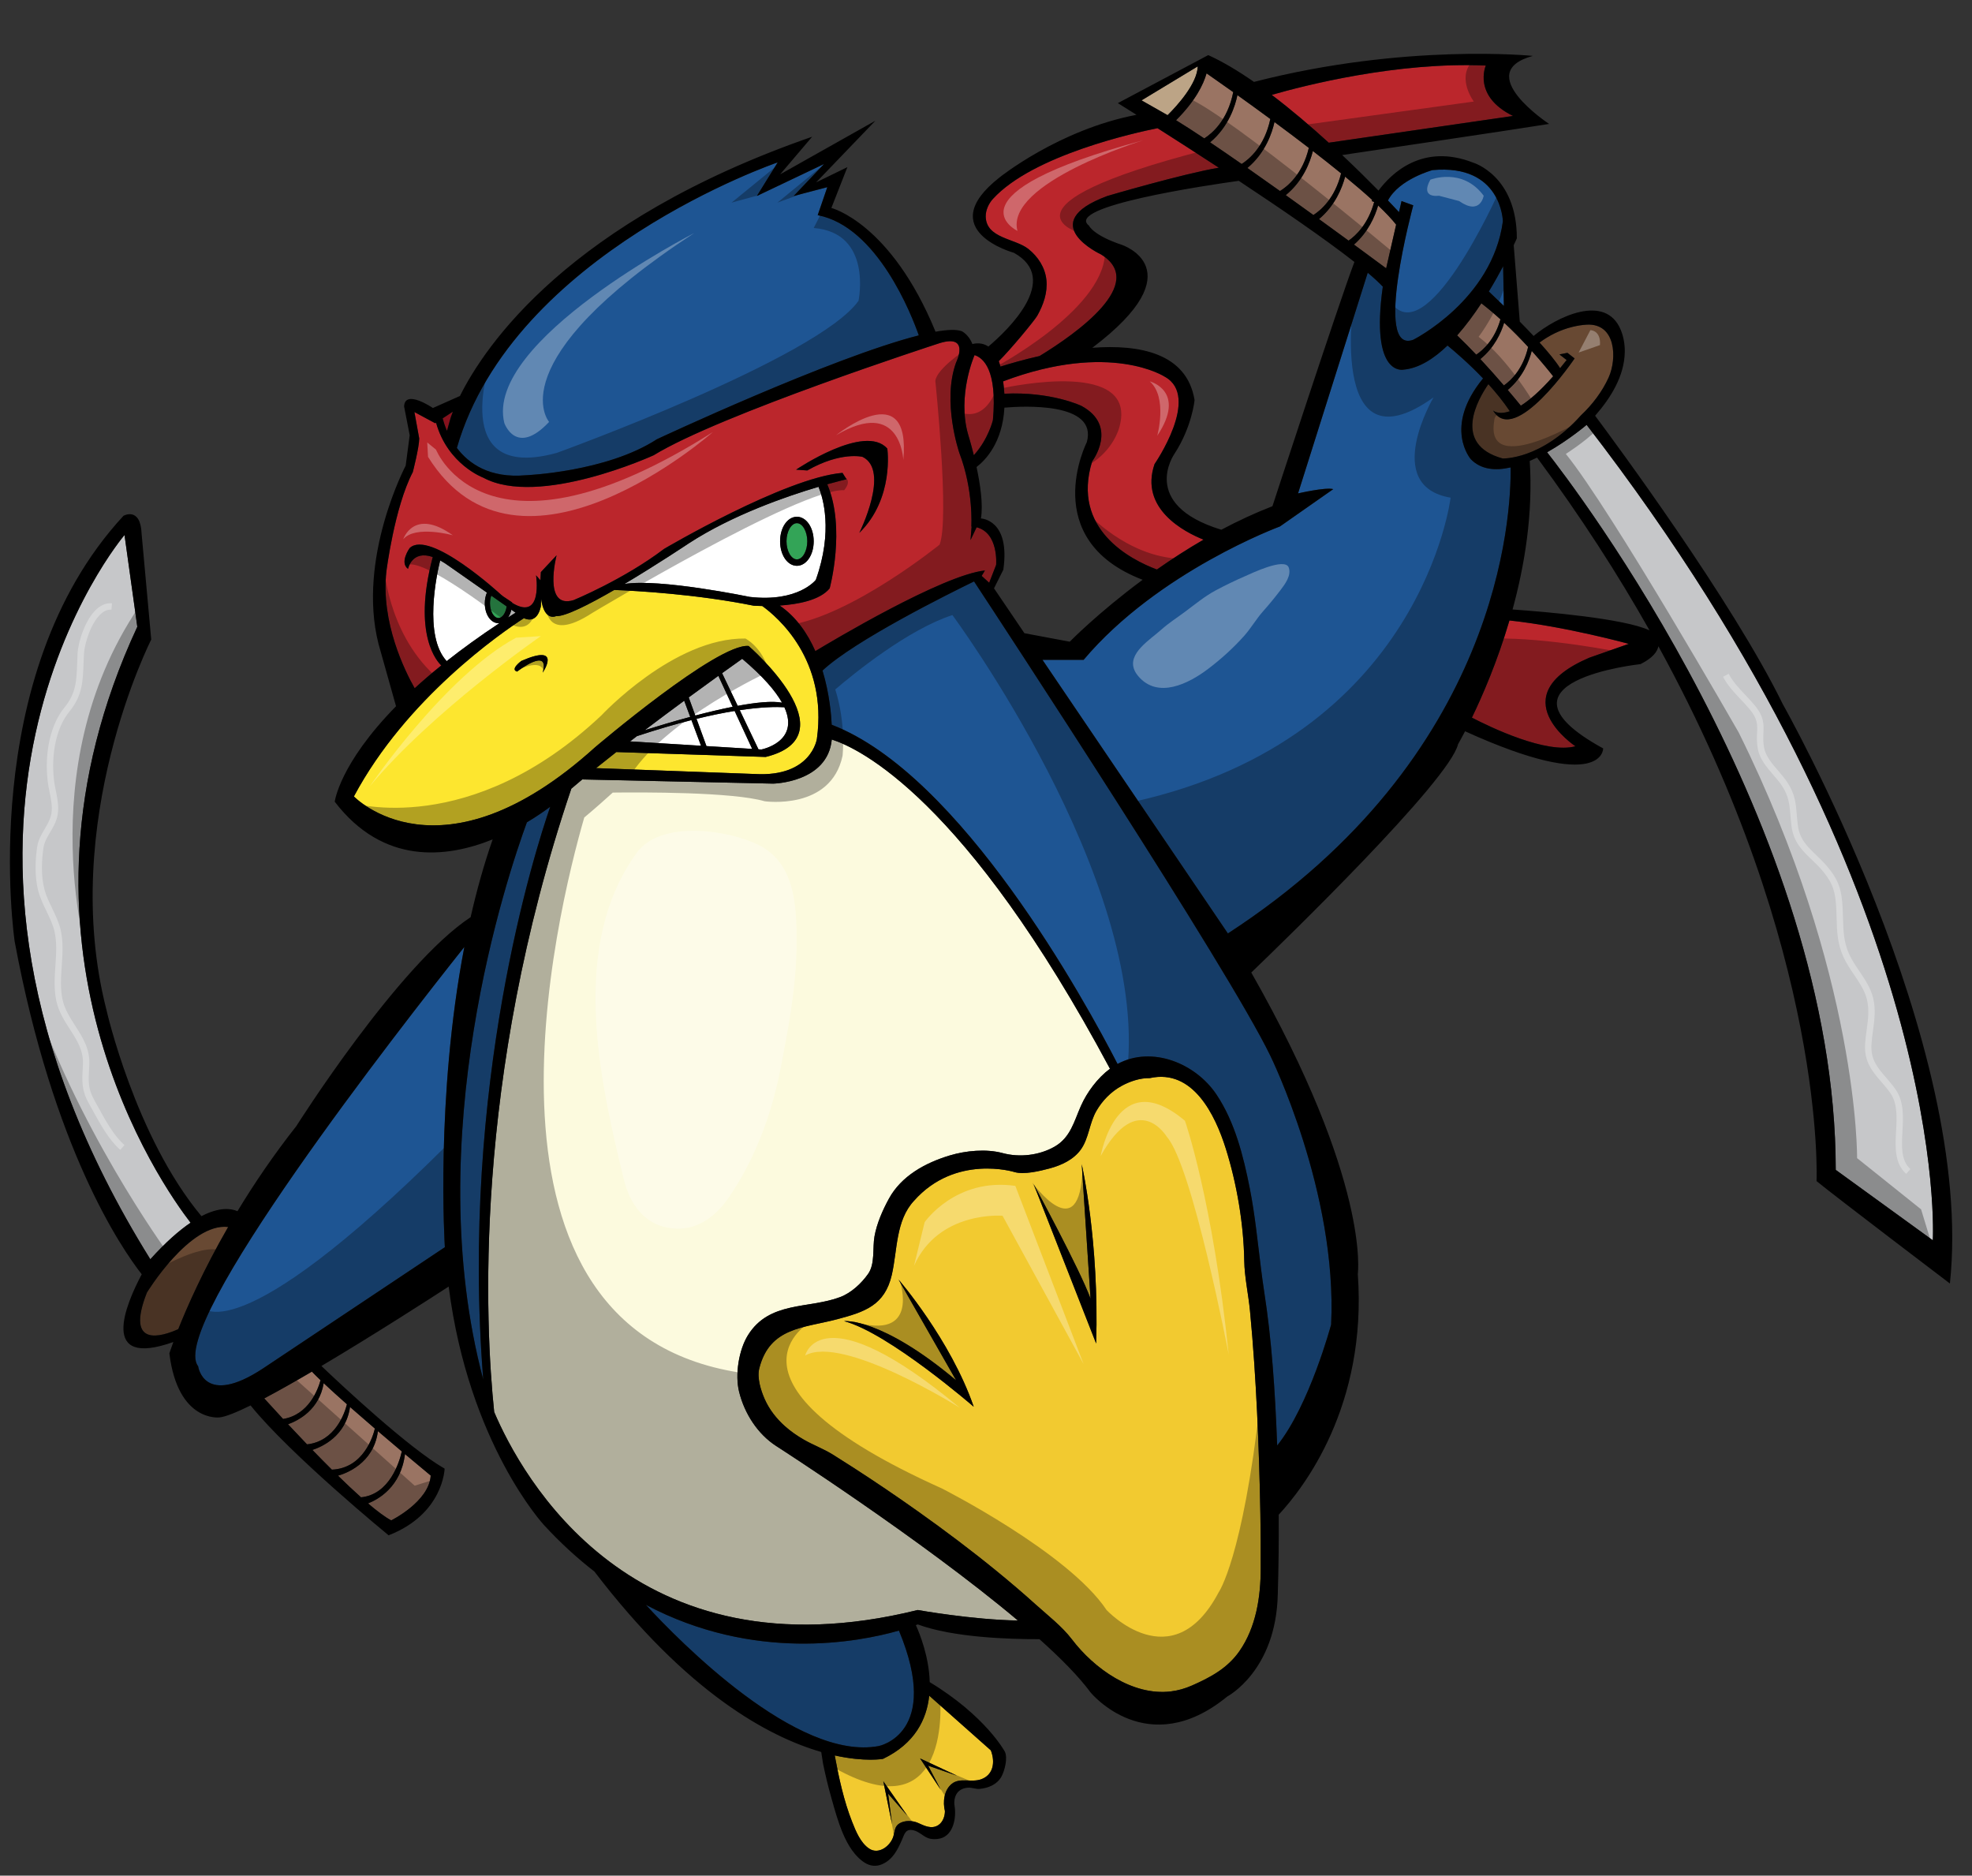 <?xml version="1.0" encoding="utf-8"?>
<!-- Generator: Adobe Illustrator 17.0.0, SVG Export Plug-In . SVG Version: 6.00 Build 0)  -->
<!DOCTYPE svg PUBLIC "-//W3C//DTD SVG 1.1//EN" "http://www.w3.org/Graphics/SVG/1.1/DTD/svg11.dtd">
<svg version="1.1" id="Layer_2" xmlns="http://www.w3.org/2000/svg" xmlns:xlink="http://www.w3.org/1999/xlink" x="0px" y="0px"
	 width="200px" height="190.205px" viewBox="0 0 200 190.205" style="enable-background:new 0 0 200 190.205;" xml:space="preserve"
	>
<rect x="0" y="0" width="200" height="190.205" fill="#333333" stroke="none"/>
<path id="color13" style="fill:#FDE62F;" d="M82.85,74.921c1.111-8.056-4.034-12.384-5.542-13.466
	c-0.532-0.008-0.868-0.032-0.868-0.032c-5.843-1.182-12.003-1.514-14.143-1.597c-2.56,1.48-4.999,2.719-5.901,2.652
	c0,0-1.193,0.596-1.517-1.751l-0.025,0.777c-0.368,1.593-1.29,1.382-1.72,1.183c-2.297,1.486-11.931,8.118-17.242,18.077
	c0,0,8.764,9.197,24.453-4.977c0,0,12.443-10.604,15.581-10.279c0,0,10.495,9.089,1.731,11.253L62.51,76.262
	c-0.703,0.55-1.392,1.096-2.056,1.632l16.12,0.597C82.309,78.816,82.85,74.921,82.85,74.921z M55.042,68.212
	c0.757-2.705-2.597-0.108-2.597-0.108c-0.757-0.216,0.433-1.082,0.433-1.082C57.098,65.182,55.042,68.212,55.042,68.212z"/>
<path id="color12" style="fill:#FCFADE;" d="M112.574,108.38c-1.264,0.936-2.333,2.384-2.944,3.761
	c-0.694,1.562-1.053,3.212-2.678,4.139c-1.569,0.895-3.563,1.111-5.275,0.649c-1.65-0.445-3.727-0.247-5.356,0.243
	c-2.49,0.75-4.91,2.08-6.167,4.382c-0.64,1.17-1.228,2.515-1.461,3.814c-0.215,1.201,0.074,2.792-0.649,3.814
	c-0.691,0.976-1.715,1.929-2.84,2.353c-3.192,1.204-7.193,0.383-9.353,3.875c-0.918,1.485-1.321,3.979-0.893,5.718
	c0.551,2.239,1.899,4.3,3.754,5.501c0,0,14.662,9.403,24.528,17.703c-4.662-0.078-10.164-1.067-10.164-1.067
	c-28.952,7.169-40.218-13.648-42.955-20.079c-0.912-8.742-2.195-33.594,7.823-63.209c0.355-0.305,0.726-0.619,1.111-0.938
	l19.359,0.425c0,0,5.53-0.096,5.945-4.474C87.125,75.874,97.9,80.934,112.574,108.38z"/>
<path id="color11" style="fill:#33A457;" d="M49.695,61.179c0,0.809,0.392,1.492,0.857,1.492c0.397,0,0.744-0.517,0.831-1.178
	l-1.555-1.089C49.742,60.636,49.695,60.901,49.695,61.179z"/>
<path id="color10" style="fill:#86111D;" d="M45.683,42.433c0,0,0.071-0.243,0.245-0.686l-1.032,0.677
	c0.081,0.313,0.219,0.757,0.436,1.263L45.683,42.433z"/>
<path id="color9" style="fill:#684933;" d="M14.9,131.076c-2.233,5.667,1.529,4.452,3.178,3.709c0.911-2.289,2.548-6,5.06-10.362
	C19.236,123.979,14.9,131.076,14.9,131.076z"/>
<path id="color8" style="fill:#33A457;" d="M80.821,56.727c0.572,0,1.055-0.841,1.055-1.837s-0.483-1.837-1.055-1.837
	c-0.572,0-1.055,0.841-1.055,1.837S80.249,56.727,80.821,56.727z"/>
<path id="color7" style="fill:#684933;" d="M158.887,36.509l-0.73-0.568l0.812-0.162l0.73,0.568c0,0-6.086,9.008-8.277,5.275
	c0,0,0.498,0.496,1.702,0.077c-0.645-0.963-1.402-1.892-2.173-2.742c-0.994,1.428-3.757,6.097,1.444,7.534
	c0,0,3.895,0.162,7.953-4.382c1.141-1.067,2.157-2.408,2.799-3.831c0.876-1.94,0.737-5.515-2.218-5.357
	c-0.493,0.026-0.987,0.112-1.465,0.229c-1.203,0.296-2.33,0.848-3.323,1.585c0.874,0.965,1.633,1.884,2.083,2.597
	C158.44,37.071,158.66,36.801,158.887,36.509z"/>
<path id="color6" style="fill:#BCA486;" d="M115.773,10.178l2.645,1.503c1.018-1.015,2.999-3.207,3.059-4.953L115.773,10.178z"/>
<path id="color5" style="fill:#1E5593;" d="M49.009,139.892c-6.514-24.52,2.482-51.204,4.429-56.503
	c1.03-0.614,1.844-1.188,2.365-1.578C54.263,86.262,46.651,110.098,49.009,139.892z M149.176,46.572c0,0-2.85-3.223,1.234-8.197
	c-1.459-1.533-2.881-2.746-3.605-3.337c-1.394,1.345-2.905,2.305-4.445,2.445c0,0-3.408,0.798-2.116-8.415
	c-0.38-0.404-0.898-0.88-1.529-1.412l-7.067,22.378c0,0,2.813-0.649,3.571-0.433l-5.41,3.787c0,0-12.335,4.544-19.909,13.525h-4.172
	l18.804,27.746c27.651-17.962,28.74-42.489,28.677-47.261C151.672,47.752,150.213,47.633,149.176,46.572z M53.311,48.195
	c0,0,8.196-0.325,13.309-3.652c0,0,17.716-8.292,26.566-10.534c-0.697-1.984-4.19-11.033-10.255-12.188l0.974-2.84l-3.408,0.893
	l3.084-3.246l-6.817,3.246l2.11-3.408c0,0-26.818,9.155-32.538,28.958C47.546,47.026,49.661,48.512,53.311,48.195z M20.094,138.542
	c0,0,0.541,4.22,6.6,0.216l18.425-12.283c-0.001-0.017-0.003-0.034-0.004-0.052c0,0-0.969-15.047,1.978-30.396
	C40.687,104.08,16.906,134.511,20.094,138.542z M152.449,26.999c-0.409,0.773-0.898,1.651-1.453,2.562
	c0.358,0.337,0.896,0.848,1.527,1.461L152.449,26.999z M84.351,73.493c13.118,5.035,25.699,28.009,28.99,34.397
	c3.5-1.876,7.918-0.059,10.034,3.104c1.863,2.785,2.729,6.238,3.372,9.484c0.533,2.691,0.802,5.467,1.148,8.206
	c0.096,0.761,0.198,1.518,0.314,2.271c0.189,1.233,0.358,2.468,0.498,3.708c0.292,2.578,0.488,5.167,0.632,7.757
	c0.077,1.387,0.139,2.776,0.192,4.166c3.274-4.072,5.471-12.264,5.471-12.264c0.649-13.417-6.167-27.266-6.167-27.266
	c-4.284-8.873-27.408-44.084-30.047-48.095c-2.524,1.226-12.106,5.981-15.368,9.038C84.137,70.372,84.31,72.575,84.351,73.493z
	 M142.143,20.388l1.19,0.433c0,0-4.112,15.148,0,13.633c0,0,8.007-4.003,9.089-12.01c0,0-0.108-5.843-7.141-5.194
	c0,0-3.378,0.914-4.514,3.077c0.49,0.509,0.866,0.909,1.12,1.182L142.143,20.388z M89.125,177.061c0,0,6.402-1.246,2.045-11.707
	c-4.187,1.194-14.703,3.183-25.666-2.611C68.911,166.444,80.852,178.624,89.125,177.061z"/>
<path id="color4" style="fill:#C6C7C9;" d="M19.329,123.992c-1.149,0.78-2.502,1.956-4.083,3.707
	c-27.561-44.237-2.618-73.445-2.618-73.445l1.298,9.305C-1.017,95.638,16.464,120.286,19.329,123.992z M186.181,118.633l9.846,7.141
	c0,0,2.056-34.57-35.111-82.692c0,0-1.767,1.51-4.01,2.781C159.533,49.201,186.181,83.916,186.181,118.633z"/>
<path id="fill" style="fill:#FFFFFF;" d="M51.862,61.828l0.431,0.301c-0.26,0.164-0.516,0.328-0.768,0.49
	C51.676,62.402,51.793,62.132,51.862,61.828z M49.168,61.179c0-0.39,0.076-0.765,0.215-1.086l-3.781-2.646
	c-0.348-0.255-0.668-0.459-0.962-0.62c-0.337,1.374-1.71,7.651,0.664,10.215c1.559-1.231,3.331-2.518,5.346-3.85
	c-0.032,0.003-0.065,0.007-0.098,0.007C49.776,63.198,49.168,62.311,49.168,61.179z M63.321,59.224
	c3.33-1.981,6.545-4.131,6.545-4.131c4.404-2.865,9.883-4.759,13.149-5.727c0.441,1.068,1.499,4.469-0.273,9.433
	c0,0-1.758,2.299-6.708,1.731C76.033,60.53,66.862,58.626,63.321,59.224z M79.117,54.89c0,1.394,0.749,2.486,1.704,2.486
	c0.956,0,1.704-1.092,1.704-2.486s-0.748-2.486-1.704-2.486C79.865,52.404,79.117,53.496,79.117,54.89z M70.125,73.022l0.973,2.603
	l-7.196-0.443c0.231-0.178,0.463-0.356,0.695-0.533C66.669,73.964,68.506,73.432,70.125,73.022z M74.309,71.674l-1.453-3.14
	c-0.849,0.611-1.876,1.357-3.008,2.187l0.67,1.839C71.77,72.232,73.073,71.92,74.309,71.674z M70.641,72.894l1.008,2.765
	l4.636,0.285l-1.78-3.848C73.398,72.277,72.114,72.534,70.641,72.894z M75.027,72.016l1.896,3.968l0.3,0.018
	c0,0,3.934-0.764,2.328-4.282C78.747,71.672,77.287,71.679,75.027,72.016z M79.314,71.256c-0.66-1.182-1.907-2.644-4.039-4.45
	c0,0-0.781,0.55-2.041,1.457l1.583,3.314C76.658,71.234,78.301,71.065,79.314,71.256z M69.391,71.058
	c-1.255,0.924-2.62,1.94-4.004,2.99c1.108-0.349,2.779-0.857,4.616-1.35L69.391,71.058z"/>
<path id="color3" style="fill:#BB262C;" d="M153.45,11.759l-18.689,2.713c-1.797-1.637-3.779-3.333-5.782-4.851
	c3.243-0.933,12.69-3.37,21.712-2.975C150.691,6.646,149.312,9.73,153.45,11.759z M109.683,41.162
	c3.787,2.056,1.082,5.626,1.082,5.626c-2.123,6.878,3.884,9.957,6.568,10.964c1.448-1.017,3.033-2.047,4.726-3.028
	c-1.916-0.767-6.52-3.128-4.964-7.666c0,0,4.707-6.817,1.055-8.845c0,0-5.524-3.649-16.412,0.458
	c0.061,0.437,0.101,0.854,0.124,1.253C106.639,39.691,109.683,41.162,109.683,41.162z M111.658,25.798c0,0-6.817-3.165,0.649-5.924
	c0,0,7.582-2.234,11.307-2.868c-2.31-1.51-4.476-2.899-6.218-4.006c-2.165,0.433-12.628,2.719-16.693,7.171
	c-0.424,0.464-0.74,1.143-0.731,1.776c0.031,2.237,2.976,2.222,4.33,3.302c0.976,0.779,1.687,1.868,1.824,3.127
	c0.139,1.281-0.308,2.546-0.929,3.647c-0.269,0.476-2.738,3.465-3.902,4.602c0.082,0.217,0.137,0.412,0.171,0.552
	c0.868-0.275,2.281-0.692,3.968-1.073C109.154,33.833,116.423,28.706,111.658,25.798z M101.027,57.284l-0.704,1.81l-0.762-0.693
	l0.329-0.549c-4.314,0.454-15.684,7.259-17.197,8.175c-0.781-1.771-1.928-3.462-3.612-4.618c1.818-0.123,4.077-0.531,5.066-1.745
	c0,0,1.655-6.105-0.246-10.554c1.211-0.34,1.951-0.509,1.951-0.509l-0.406-0.649c-5.843,0.487-18.096,7.709-18.096,7.709
	c-4.058,3.084-9.17,5.194-9.17,5.194c-3.165,0.974-1.731-4.544-1.731-4.544l-1.596,1.704c-0.022,0.296-0.036,0.57-0.045,0.83
	l-0.442-0.505c0,0,0.729,4.71-2.431,2.792l0.001-0.049l-0.912-0.608c-0.076-0.062-0.15-0.12-0.229-0.187
	c0,0-7.222-6.654-9.251-4.707c0,0-1.055,1.461-0.162,2.11c0,0,0.38-1.947,2.507-1.203c-2.117,7.965,0.531,10.687,0.866,10.992
	c-0.987,0.797-1.884,1.569-2.7,2.314c-0.976-1.72-3.455-6.683-2.865-11.86c0,0,0.812-6.492,2.678-10.063
	c0,0,0.649-2.516,0.649-3.408l-0.487-2.678l2.11,1.136l0.084-0.055c1.189,4.249,4.785,5.573,4.785,5.573
	c5.653,3.057,17.285-2.272,17.285-2.272c6.735-4.139,28.727-11.28,28.727-11.28c3.489-1.217,1.948,1.866,1.948,1.866
	c-1.461,3.976,0.325,9.17,0.325,9.17c1.461,3.814,1.217,7.466,1.217,7.466c0.01,0.001,0.019,0.002,0.029,0.003l-0.11,1.377
	l0.618-1.298C101.308,54.044,101.027,57.284,101.027,57.284z M89.991,45.49c-2.272-2.597-9.251,2.137-9.251,2.137l1.136,0.081
	c3.408-1.948,5.599-1.38,5.599-1.38c2.84,1.38-0.325,7.709-0.325,7.709C90.721,50.548,89.991,45.49,89.991,45.49z M98.835,36.009
	c0,0.005,0.001,0.009,0.001,0.013c0,0-1.785,4.058-0.649,8.034c0,0,0.274,0.874,0.578,2.106c1.482-1.628,1.937-3.566,1.937-3.566
	C101.16,37.504,99.723,36.286,98.835,36.009z M159.78,75.678c0,0-7.682-5.085,1.407-8.981l4.003-1.407c0,0-6.423-1.768-12.102-2.37
	c-1.227,4.165-2.731,7.629-3.808,9.853C151.181,73.758,156.838,76.48,159.78,75.678z"/>
<path id="color2" style="fill:#F2CA30;" d="M88.163,187.471c0.981,0.64,2.159-0.301,2.445-1.261
	c0.151-0.505,0.106-0.996,0.622-1.308c0.532-0.321,1.317-0.293,1.858-0.052c0.661,0.295,1.377,0.676,2.071,0.233
	c0.455-0.29,0.675-0.897,0.675-1.421c-0.232-0.929-0.093-2.143,0.704-2.775c0.82-0.652,1.984-0.107,2.955-0.45
	c1.165-0.411,1.415-1.554,1.096-2.642c-0.03-0.101-0.061-0.203-0.103-0.3c0,0-5.448-4.833-6.247-5.542
	c-0.256,2.412-1.453,4.857-4.681,6.408c0,0-1.798,0.34-4.9-0.346c0.423,2.275,0.915,4.577,1.765,6.732
	C86.792,185.685,87.275,186.891,88.163,187.471z M97.051,180.064l-2.921-1.014l1.298,2.475l-2.11-3.205L97.051,180.064z
	 M92.02,184.121l-1.948-2.232l0.406,3.124l-0.893-4.382L92.02,184.121z M127.692,148.206c-0.107-3.342-0.263-6.682-0.49-10.018
	c-0.12-1.756-0.26-3.51-0.428-5.262c-0.16-1.669-0.555-3.407-0.582-5.079c-0.061-3.737-0.748-7.792-1.873-11.374
	c-1.072-3.414-3.334-8.114-7.7-7.147c-0.003,0.001-0.007,0.002-0.01,0.002c-0.98-0.021-2.022,0.331-2.867,0.796
	c-1.068,0.587-1.933,1.475-2.544,2.526c-0.714,1.23-0.761,2.781-1.578,3.919c-0.74,1.031-1.968,1.597-3.161,1.917
	c-0.967,0.259-2.617,0.664-3.591,0.363c-0.01-0.003-5.954-1.836-10.171,2.921c-1.864,2.007-1.673,4.998-2.249,7.506
	c-0.714,3.105-2.752,3.764-5.541,4.504c-3.405,0.903-6.834,0.801-7.899,4.977c-0.246,0.966,0.164,2.258,0.546,3.12
	c0.469,1.059,1.195,1.985,2.056,2.752c0.588,0.524,1.238,0.974,1.92,1.366c0.962,0.552,1.992,0.925,2.942,1.516
	c0.679,0.422,1.353,0.851,2.025,1.285c2.22,1.432,4.408,2.914,6.563,4.443c2.725,1.933,5.399,3.942,7.988,6.054
	c1.351,1.102,2.678,2.232,3.973,3.4c1.22,1.101,2.692,2.234,3.689,3.546c2.259,2.974,6.147,5.753,10.037,5.283
	c0.732-0.088,1.445-0.293,2.12-0.589c1.899-0.835,3.624-1.758,4.835-3.494c1.692-2.427,2.164-5.523,2.161-8.419
	c0-0.082-0.002-0.164-0.001-0.246C127.882,155.253,127.805,151.727,127.692,148.206z M85.609,133.971c0,0,3.733-0.406,11.361,6.005
	l-5.843-10.225c0,0,5.275,6.086,7.628,12.903C98.755,142.654,90.153,135.188,85.609,133.971z M111.171,136.243l-6.33-16.149
	c0,0,4.707,8.683,5.762,11.604l-0.893-13.633C109.71,118.065,111.496,125.856,111.171,136.243z"/>
<path id="color1" style="fill:#9A7463;" d="M41.073,147.456c1.529,1.285,2.608,2.176,2.608,2.176
	c-0.162,2.651-4.003,4.544-4.003,4.544c-0.613-0.321-1.429-0.934-2.352-1.721C38.331,152.064,40.663,150.803,41.073,147.456z
	 M132.741,14.997c-1.172-0.901-2.354-1.787-3.483-2.621c-0.234,1.064-0.907,3.129-2.747,4.659c1.089,0.762,2.203,1.55,3.305,2.336
	C130.541,18.932,132.099,17.705,132.741,14.997z M136.014,17.581c-0.917-0.747-1.883-1.51-2.862-2.267
	c-0.281,1.125-0.995,3.045-2.751,4.475c0.955,0.683,1.897,1.361,2.803,2.016C133.952,21.328,135.385,20.113,136.014,17.581z
	 M128.837,12.066c-1.211-0.891-2.351-1.714-3.338-2.42c-0.206,1.015-0.854,3.191-2.77,4.788c1.009,0.679,2.088,1.421,3.2,2.195
	C126.7,16.143,128.247,14.845,128.837,12.066z M139.771,20.839c-0.317,1.093-1.001,2.693-2.45,3.965
	c1.455,1.067,2.605,1.917,3.263,2.405l1.012-4.429C141.157,22.219,140.531,21.561,139.771,20.839z M125.074,9.343
	c-1.264-0.9-2.23-1.575-2.704-1.904c-0.326,1.158-1.143,2.801-3.093,4.753c0.83,0.509,1.798,1.136,2.859,1.843
	C122.915,13.547,124.503,12.218,125.074,9.343z M139.368,20.485l-0.254-0.098c0,0,0.021-0.04,0.058-0.106
	c-0.815-0.744-1.748-1.543-2.749-2.366c-0.295,1.121-1.002,2.926-2.65,4.302c1.073,0.778,2.087,1.517,3,2.185
	C137.529,23.879,138.759,22.714,139.368,20.485z M150.137,36.412c0.872,0.938,1.695,1.871,2.387,2.675
	c0.768-0.54,1.956-1.701,2.459-3.904c-0.715-0.777-1.538-1.622-2.433-2.456C152.244,33.746,151.571,35.244,150.137,36.412z
	 M149.718,35.966c0.715-0.477,1.884-1.541,2.458-3.582c-0.619-0.562-1.269-1.112-1.937-1.627c-0.74,1.126-1.568,2.254-2.457,3.258
	C148.426,34.626,149.081,35.292,149.718,35.966z M157.522,38.159c-0.361-0.461-1.13-1.418-2.172-2.575
	c-0.251,0.985-0.885,2.664-2.434,3.96c0.595,0.699,1.06,1.264,1.329,1.594C155.105,40.594,156.186,39.675,157.522,38.159z
	 M32.509,139.963c-0.339-0.324-0.637-0.618-0.878-0.871c-1.723,1.011-3.381,1.951-4.831,2.717c0.46,0.508,1.123,1.234,1.912,2.084
	C31.315,143.475,32.253,140.897,32.509,139.963z M31.686,147.034c0.646,0.667,1.31,1.342,1.974,2
	c3.213-0.146,4.179-3.414,4.36-4.168c-0.844-0.723-1.703-1.467-2.521-2.186C35.076,145.647,32.649,146.722,31.686,147.034z
	 M29.212,144.431c0.596,0.638,1.246,1.326,1.928,2.037c2.88-0.314,3.829-3.211,4.047-4.064c-0.872-0.771-1.682-1.502-2.359-2.139
	C32.382,142.97,30.25,144.058,29.212,144.431z M34.279,149.643c0.804,0.786,1.596,1.534,2.337,2.195
	c2.917-0.295,3.899-3.612,4.136-4.653c-0.747-0.629-1.582-1.336-2.445-2.074l0.02,0.032C37.901,148.44,35.018,149.44,34.279,149.643
	z"/>
<path id="outline" d="M81.876,47.708l-1.136-0.081c0,0,6.979-4.734,9.251-2.137c0,0,0.73,5.058-2.84,8.548
	c0,0,3.165-6.33,0.325-7.709C87.475,46.329,85.284,45.761,81.876,47.708z M82.525,54.89c0,1.394-0.748,2.486-1.704,2.486
	c-0.956,0-1.704-1.092-1.704-2.486s0.749-2.486,1.704-2.486C81.777,52.404,82.525,53.496,82.525,54.89z M81.876,54.89
	c0-0.996-0.483-1.837-1.055-1.837c-0.572,0-1.055,0.841-1.055,1.837s0.483,1.837,1.055,1.837
	C81.393,56.727,81.876,55.885,81.876,54.89z M197.758,130.157c0,0-11.686-8.872-13.525-10.387c0,0,1.051-23.116-16.039-54.233
	c-0.106,0.541-0.563,1.184-1.814,1.81c0,0-16.23,1.731-3.787,8.548c0,0,0.101,4.665-14.006-1.738
	c-0.438,0.842-0.709,1.305-0.709,1.305C147,79.17,130.195,95.46,126.905,98.622c12.124,21.305,10.803,30.561,10.803,30.561
	c0.963,13.401-5.516,21.73-8.021,24.418c0.018,2.683-0.011,5.365-0.094,8.042c-0.162,7.79-5.112,10.387-5.112,10.387
	c-8.115,6.654-13.877-0.406-13.877-0.406c-1.167-1.586-2.989-3.437-5.182-5.4c-2.986,0.01-8.746-0.162-12.346-1.497
	c0,0-0.067,0.027-0.189,0.073c0.407,0.9,1.336,3.217,1.405,5.78c5.652,3.419,7.603,7.022,7.603,7.022
	c0.347,0.642-0.011,2-0.342,2.58c-0.452,0.792-1.305,1.134-2.189,1.225c-0.39,0.04-0.787-0.155-1.189-0.123
	c-0.426,0.033-0.833,0.181-1.095,0.534c-0.263,0.354-0.342,0.872-0.27,1.303c0.198,1.186-0.102,2.988-1.468,3.318
	c-0.357,0.086-0.829,0.095-1.181-0.027c-0.537-0.187-0.94-0.67-1.499-0.804c-0.836-0.2-0.926,0.38-1.199,0.997
	c-0.443,1.002-0.925,1.977-2.007,2.444c-0.59,0.255-1.198,0.191-1.74-0.147c-1.993-1.244-2.789-4.443-3.387-6.538
	c-0.335-1.173-0.619-2.361-0.864-3.556c-0.015-0.074-0.098-0.716-0.178-1.145c-5.326-1.54-13.591-5.975-23.004-18.298
	c-1.72-1.332-3.429-2.886-5.102-4.702c0,0-7.632-8.198-9.677-24.196c-1.78,1.156-7.517,4.854-12.906,8.055
	c1.973,1.88,8.857,8.335,12.494,10.406c0,0-0.108,4.599-5.681,6.763c0,0-9.97-8.167-13.999-13.17
	c-1.431,0.706-2.548,1.157-3.151,1.214c0,0-4.22,0.541-5.085-6.492c0,0,0.131-0.411,0.405-1.154
	c-7.59,2.698-4.839-3.795-3.208-6.867c-2.116-2.708-8.984-12.785-12.885-33.745c0,0-4.003-26.942,11.036-43.172
	c0,0,1.731-0.974,1.839,1.839l0.974,10.712c0,0-9.413,18.502-4.544,37.545c0,0,2.908,12.874,9.638,20.926
	c1.814-0.945,2.993-0.791,3.653-0.504c1.65-2.728,3.627-5.661,5.969-8.629c0,0,10.325-16.347,17.675-21.185
	c0.608-2.676,1.345-5.331,2.237-7.888c-4.712,1.899-11.096,2.601-16.017-3.82c0,0,0.445-3.793,6.217-9.684l-1.78-6.33
	c-2.191-8.683,2.759-18.069,2.759-18.069l0.406-3.084l-0.568-2.921c0.081-1.785,2.921,0.162,2.921,0.162l2.743-1.219
	c2.545-5.112,11.06-17.732,35.723-26.291l-3.246,3.814l9.657-5.437l-6.005,6.249l3.165-1.542l-1.623,4.139
	c0,0,6.035,1.515,10.564,12.548c1.192-0.213,2.117-0.25,2.663-0.051c0,0,0.699,0.328,1.073,1.3c0.686-0.158,1.216-0.02,1.624,0.256
	c1.923-1.628,7.423-6.838,2.578-9.509c0,0-8.277-2.272-1.461-7.628c0,0,6.009-4.853,13.903-6.362
	c-1.184-0.746-1.892-1.185-1.892-1.185l9.17-4.869c1.474,0.665,3.048,1.613,4.64,2.717c15.373-3.957,28.28-2.636,28.28-2.636
	c-6.249,1.704,1.65,6.898,1.65,6.898c-3.836,0.617-16.984,2.563-20.987,3.155c1.42,1.336,2.68,2.584,3.683,3.605
	c1.3-1.744,4.468-4.84,9.595-2.837c0,0,4.436,1.298,4.436,7.682c0,0-0.111,0.256-0.317,0.696l0.616,7.744
	c0.467,0.474,0.942,0.965,1.401,1.456c2.302-1.923,7.293-4.37,8.839-0.615c0.29,0.704,0.418,1.467,0.408,2.226
	c-0.035,2.445-1.414,4.66-3.008,6.479c1.98,2.651,13.905,18.767,19.031,29.242C180.798,71.404,200.355,105.812,197.758,130.157z
	 M156.142,34.736c0.874,0.965,1.633,1.884,2.083,2.597c0.216-0.261,0.435-0.532,0.662-0.823l-0.73-0.568l0.812-0.162l0.73,0.568
	c0,0-6.086,9.008-8.277,5.275c0,0,0.498,0.496,1.702,0.077c-0.645-0.963-1.402-1.892-2.173-2.742
	c-0.994,1.428-3.757,6.097,1.444,7.534c0,0,3.895,0.162,7.953-4.382c1.141-1.067,2.157-2.408,2.799-3.831
	c0.876-1.94,0.737-5.515-2.218-5.357c-0.493,0.026-0.987,0.112-1.465,0.229C158.261,33.446,157.134,33.999,156.142,34.736z
	 M155.349,35.585c-0.251,0.985-0.885,2.664-2.434,3.96c0.595,0.699,1.06,1.264,1.329,1.594c0.86-0.544,1.941-1.463,3.277-2.979
	C157.161,37.698,156.392,36.741,155.349,35.585z M152.551,32.727c-0.308,1.019-0.98,2.517-2.414,3.685
	c0.872,0.938,1.695,1.871,2.387,2.675c0.768-0.54,1.956-1.701,2.459-3.904C154.268,34.406,153.446,33.561,152.551,32.727z
	 M152.177,32.383c-0.619-0.562-1.269-1.112-1.937-1.627c-0.74,1.126-1.568,2.254-2.457,3.258c0.643,0.612,1.298,1.277,1.935,1.951
	C150.433,35.489,151.603,34.425,152.177,32.383z M152.449,26.999c-0.409,0.773-0.898,1.651-1.453,2.562
	c0.358,0.337,0.896,0.848,1.527,1.461L152.449,26.999z M140.767,20.327c0.49,0.509,0.866,0.909,1.12,1.182l0.256-1.121l1.19,0.433
	c0,0-4.112,15.148,0,13.633c0,0,8.007-4.003,9.089-12.01c0,0-0.108-5.843-7.141-5.194C145.281,17.25,141.904,18.164,140.767,20.327z
	 M139.771,20.839c-0.317,1.093-1.001,2.693-2.45,3.965c1.455,1.067,2.605,1.917,3.263,2.405l1.012-4.429
	C141.157,22.219,140.531,21.561,139.771,20.839z M101.758,57.771l-0.945,1.89l3.084,4.551l4.596,0.862c0,0,2.859-2.926,7.392-6.279
	c-10.685-4.103-5.661-13.954-5.661-13.954c1.141-4.089-6.49-3.665-8.357-3.502c-0.195,3.561-1.93,5.335-2.826,6.02
	c0.375,1.753,0.683,3.827,0.444,5.219C99.485,52.577,102.488,52.658,101.758,57.771z M117.333,57.753
	c1.448-1.017,3.033-2.047,4.726-3.028c-1.916-0.767-6.52-3.128-4.964-7.666c0,0,4.707-6.817,1.055-8.845
	c0,0-5.524-3.649-16.412,0.458c0.061,0.437,0.101,0.854,0.124,1.253c4.777-0.234,7.822,1.237,7.822,1.237
	c3.787,2.056,1.082,5.626,1.082,5.626C108.642,53.667,114.649,56.746,117.333,57.753z M123.866,53.72
	c1.653-0.879,3.39-1.692,5.185-2.387c0,0,6.656-20.377,8.312-24.77c-3.003-2.349-7.462-5.407-11.726-8.226
	c-3.228,0.449-17.723,2.591-15.196,4.54c0,0,0.406,0.974,3.327,1.948c0,0,7.557,2.473-2.986,10.443
	c4.778-0.359,9.589,0.531,10.371,5.3c0,0-0.243,2.678-2.029,5.437C119.124,46.004,115.464,51.146,123.866,53.72z M132.741,14.997
	c-1.172-0.901-2.354-1.787-3.483-2.621c-0.234,1.064-0.907,3.129-2.747,4.659c1.089,0.762,2.203,1.55,3.305,2.336
	C130.541,18.932,132.099,17.705,132.741,14.997z M130.401,19.789c0.955,0.683,1.897,1.361,2.803,2.016
	c0.748-0.477,2.181-1.692,2.81-4.224c-0.917-0.747-1.883-1.51-2.862-2.267C132.871,16.44,132.157,18.359,130.401,19.789z
	 M133.773,22.217c1.073,0.778,2.087,1.517,3,2.185c0.755-0.524,1.986-1.689,2.595-3.917l-0.254-0.098c0,0,0.021-0.04,0.058-0.106
	c-0.815-0.744-1.748-1.543-2.749-2.366C136.128,19.036,135.42,20.841,133.773,22.217z M128.98,9.621
	c2.003,1.518,3.984,3.214,5.782,4.851l18.689-2.713c-4.139-2.029-2.759-5.112-2.759-5.112C141.67,6.251,132.222,8.688,128.98,9.621z
	 M125.498,9.646c-0.206,1.015-0.854,3.191-2.77,4.788c1.009,0.679,2.088,1.421,3.2,2.195c0.771-0.485,2.319-1.783,2.908-4.563
	C127.625,11.175,126.486,10.351,125.498,9.646z M122.37,7.439c-0.326,1.158-1.143,2.801-3.093,4.753
	c0.83,0.509,1.798,1.136,2.859,1.843c0.78-0.489,2.368-1.818,2.939-4.693C123.81,8.443,122.844,7.768,122.37,7.439z M115.773,10.178
	l2.645,1.503c1.018-1.015,2.999-3.207,3.059-4.953L115.773,10.178z M101.295,36.624c0.082,0.217,0.137,0.412,0.171,0.552
	c0.868-0.275,2.281-0.692,3.968-1.073c3.72-2.27,10.989-7.397,6.224-10.305c0,0-6.817-3.165,0.649-5.924
	c0,0,7.582-2.234,11.307-2.868c-2.31-1.51-4.476-2.899-6.218-4.006c-2.165,0.433-12.628,2.719-16.693,7.171
	c-0.424,0.464-0.74,1.143-0.731,1.776c0.031,2.237,2.976,2.222,4.33,3.302c0.976,0.779,1.687,1.868,1.824,3.127
	c0.139,1.281-0.308,2.546-0.929,3.647C104.927,32.498,102.458,35.488,101.295,36.624z M98.187,44.056c0,0,0.274,0.874,0.578,2.106
	c1.482-1.628,1.937-3.566,1.937-3.566c0.458-5.091-0.979-6.31-1.868-6.587c0,0.005,0.001,0.009,0.001,0.013
	C98.836,36.023,97.051,40.08,98.187,44.056z M46.335,45.423c1.211,1.602,3.326,3.089,6.976,2.772c0,0,8.196-0.325,13.309-3.652
	c0,0,17.716-8.292,26.566-10.534c-0.697-1.984-4.19-11.033-10.255-12.188l0.974-2.84l-3.408,0.893l3.084-3.246l-6.817,3.246
	l2.11-3.408C78.873,16.465,52.055,25.62,46.335,45.423z M44.896,42.425c0.081,0.313,0.219,0.757,0.436,1.263l0.351-1.254
	c0,0,0.071-0.243,0.245-0.686L44.896,42.425z M42.056,69.793c0.816-0.745,1.713-1.518,2.7-2.314
	c-0.336-0.305-2.983-3.027-0.866-10.992c-2.128-0.744-2.507,1.203-2.507,1.203c-0.893-0.649,0.162-2.11,0.162-2.11
	c2.029-1.948,9.251,4.707,9.251,4.707c0.079,0.068,0.153,0.126,0.229,0.187l0.912,0.608l-0.001,0.049
	c3.16,1.918,2.431-2.792,2.431-2.792l0.442,0.505c0.009-0.259,0.023-0.533,0.045-0.83l1.596-1.704c0,0-1.434,5.518,1.731,4.544
	c0,0,5.112-2.11,9.17-5.194c0,0,12.254-7.222,18.096-7.709l0.406,0.649c0,0-0.739,0.169-1.951,0.509
	c1.902,4.45,0.246,10.554,0.246,10.554c-0.989,1.214-3.247,1.622-5.066,1.745c1.683,1.156,2.831,2.846,3.612,4.618
	c1.513-0.915,12.883-7.721,17.197-8.175l-0.329,0.549l0.762,0.693l0.704-1.81c0,0,0.281-3.24-1.979-3.813l-0.618,1.298l0.11-1.377
	c-0.01-0.001-0.019-0.002-0.029-0.003c0,0,0.243-3.652-1.217-7.466c0,0-1.785-5.194-0.325-9.17c0,0,1.542-3.084-1.948-1.866
	c0,0-21.992,7.141-28.727,11.28c0,0-11.632,5.329-17.285,2.272c0,0-3.596-1.324-4.785-5.573l-0.084,0.055l-2.11-1.136l0.487,2.678
	c0,0.893-0.649,3.408-0.649,3.408c-1.866,3.571-2.678,10.063-2.678,10.063C38.601,63.11,41.08,68.073,42.056,69.793z M82.742,58.799
	c1.773-4.964,0.714-8.364,0.273-9.433c-3.266,0.968-8.745,2.861-13.149,5.727c0,0-3.215,2.151-6.545,4.131
	c3.541-0.598,12.713,1.306,12.713,1.306C80.983,61.098,82.742,58.799,82.742,58.799z M51.862,61.828
	c-0.069,0.304-0.186,0.573-0.337,0.792c0.252-0.163,0.508-0.326,0.768-0.49L51.862,61.828z M49.168,61.179
	c0-0.39,0.076-0.765,0.215-1.086l-3.781-2.646c-0.348-0.255-0.668-0.459-0.962-0.62c-0.337,1.374-1.71,7.651,0.664,10.215
	c1.559-1.231,3.331-2.518,5.346-3.85c-0.032,0.003-0.065,0.007-0.098,0.007C49.776,63.198,49.168,62.311,49.168,61.179z
	 M51.382,61.493l-1.555-1.089c-0.085,0.232-0.132,0.497-0.132,0.775c0,0.809,0.392,1.492,0.857,1.492
	C50.949,62.671,51.296,62.153,51.382,61.493z M60.344,75.786c0,0,12.443-10.604,15.581-10.279c0,0,10.495,9.089,1.731,11.253
	L62.51,76.262c-0.703,0.55-1.392,1.096-2.056,1.632l16.12,0.597c5.735,0.325,6.276-3.571,6.276-3.571
	c1.111-8.056-4.034-12.384-5.542-13.466c-0.532-0.008-0.868-0.032-0.868-0.032c-5.843-1.182-12.003-1.514-14.143-1.597
	c-2.56,1.48-4.999,2.719-5.901,2.652c0,0-1.193,0.596-1.517-1.751l-0.025,0.777c-0.368,1.593-1.29,1.382-1.72,1.183
	c-2.297,1.486-11.931,8.118-17.242,18.077C35.891,80.763,44.655,89.96,60.344,75.786z M76.923,75.984l0.3,0.018
	c0,0,3.934-0.764,2.328-4.282c-0.804-0.049-2.264-0.042-4.524,0.295L76.923,75.984z M74.505,72.097
	c-1.107,0.18-2.391,0.437-3.864,0.797l1.008,2.765l4.636,0.285L74.505,72.097z M79.314,71.256c-0.66-1.182-1.907-2.644-4.039-4.45
	c0,0-0.781,0.55-2.041,1.457l1.583,3.314C76.658,71.234,78.301,71.065,79.314,71.256z M72.857,68.534
	c-0.849,0.611-1.876,1.357-3.008,2.187l0.67,1.839c1.25-0.328,2.554-0.641,3.79-0.887L72.857,68.534z M69.391,71.058
	c-1.255,0.924-2.62,1.94-4.004,2.99c1.108-0.349,2.779-0.857,4.616-1.35L69.391,71.058z M64.596,74.65
	c-0.232,0.177-0.464,0.355-0.695,0.533l7.196,0.443l-0.973-2.603C68.506,73.432,66.669,73.964,64.596,74.65z M15.246,127.699
	c1.581-1.751,2.934-2.928,4.083-3.707c-2.866-3.706-20.346-28.354-5.403-60.432l-1.298-9.305
	C12.628,54.254-12.315,83.462,15.246,127.699z M23.138,124.424c-3.902-0.446-8.238,6.652-8.238,6.652
	c-2.233,5.667,1.529,4.452,3.178,3.709C18.989,132.497,20.626,128.785,23.138,124.424z M32.509,139.963
	c-0.339-0.324-0.637-0.618-0.878-0.871c-1.723,1.011-3.381,1.951-4.831,2.717c0.46,0.508,1.123,1.234,1.912,2.084
	C31.315,143.475,32.253,140.897,32.509,139.963z M41.073,147.456c-0.41,3.347-2.742,4.608-3.747,5
	c0.924,0.787,1.739,1.4,2.352,1.721c0,0,3.841-1.893,4.003-4.544C43.681,149.633,42.602,148.741,41.073,147.456z M38.306,145.111
	l0.02,0.032c-0.424,3.297-3.308,4.297-4.047,4.501c0.804,0.786,1.596,1.534,2.337,2.195c2.917-0.295,3.899-3.612,4.136-4.653
	C40.003,146.556,39.169,145.849,38.306,145.111z M35.499,142.68c-0.423,2.967-2.851,4.042-3.813,4.354
	c0.646,0.667,1.31,1.342,1.974,2c3.213-0.146,4.179-3.414,4.36-4.168C37.177,144.143,36.317,143.399,35.499,142.68z M29.212,144.431
	c0.596,0.638,1.246,1.326,1.928,2.037c2.88-0.314,3.829-3.211,4.047-4.064c-0.872-0.771-1.682-1.502-2.359-2.139
	C32.382,142.97,30.25,144.058,29.212,144.431z M47.093,96.027c-6.406,8.053-30.187,38.483-26.999,42.515c0,0,0.541,4.22,6.6,0.216
	l18.425-12.283c-0.001-0.017-0.003-0.034-0.004-0.052C45.115,126.424,44.146,111.377,47.093,96.027z M49.009,139.892
	c-2.358-29.795,5.254-53.63,6.794-58.081c-0.52,0.39-1.334,0.964-2.365,1.578C51.491,88.688,42.495,115.373,49.009,139.892z
	 M89.125,177.061c0,0,6.402-1.246,2.045-11.707c-4.187,1.194-14.703,3.183-25.666-2.611
	C68.911,166.444,80.852,178.624,89.125,177.061z M89.558,178.36c0,0-1.798,0.34-4.9-0.346c0.423,2.275,0.915,4.577,1.765,6.732
	c0.37,0.939,0.853,2.145,1.741,2.725c0.981,0.64,2.159-0.301,2.445-1.261c0.151-0.505,0.106-0.996,0.622-1.308
	c0.532-0.321,1.317-0.293,1.858-0.052c0.661,0.295,1.377,0.676,2.071,0.233c0.455-0.29,0.675-0.897,0.675-1.421
	c-0.232-0.929-0.093-2.143,0.704-2.775c0.82-0.652,1.984-0.107,2.955-0.45c1.165-0.411,1.415-1.554,1.096-2.642
	c-0.03-0.101-0.061-0.203-0.103-0.3c0,0-5.448-4.833-6.247-5.542C93.983,174.365,92.786,176.809,89.558,178.36z M103.239,164.333
	c-9.865-8.3-24.528-17.703-24.528-17.703c-1.854-1.202-3.202-3.263-3.754-5.501c-0.428-1.738-0.025-4.233,0.893-5.718
	c2.159-3.492,6.16-2.671,9.353-3.875c1.125-0.425,2.15-1.377,2.84-2.353c0.723-1.022,0.434-2.613,0.649-3.814
	c0.233-1.3,0.821-2.644,1.461-3.814c1.258-2.302,3.677-3.632,6.167-4.382c1.629-0.491,3.706-0.689,5.356-0.243
	c1.711,0.462,3.706,0.246,5.275-0.649c1.625-0.927,1.984-2.577,2.678-4.139c0.612-1.377,1.681-2.826,2.944-3.761
	C97.9,80.934,87.125,75.874,84.358,74.991c-0.415,4.378-5.945,4.474-5.945,4.474l-19.359-0.425c-0.385,0.32-0.756,0.634-1.111,0.938
	c-10.018,29.615-8.736,54.467-7.823,63.209c2.737,6.432,14.003,27.248,42.955,20.079C93.075,163.266,98.577,164.256,103.239,164.333
	z M127.862,159.021c0-0.082-0.002-0.164-0.001-0.246c0.021-3.523-0.056-7.049-0.169-10.569c-0.107-3.342-0.263-6.682-0.49-10.018
	c-0.12-1.756-0.26-3.51-0.428-5.262c-0.16-1.669-0.555-3.407-0.582-5.079c-0.061-3.737-0.748-7.792-1.873-11.374
	c-1.072-3.414-3.334-8.114-7.7-7.147c-0.003,0.001-0.007,0.002-0.01,0.002c-0.98-0.021-2.022,0.331-2.867,0.796
	c-1.068,0.587-1.933,1.475-2.544,2.526c-0.714,1.23-0.761,2.781-1.578,3.919c-0.74,1.031-1.968,1.597-3.161,1.917
	c-0.967,0.259-2.617,0.664-3.591,0.363c-0.01-0.003-5.954-1.836-10.171,2.921c-1.864,2.007-1.673,4.998-2.249,7.506
	c-0.714,3.105-2.752,3.764-5.541,4.504c-3.405,0.903-6.834,0.801-7.899,4.977c-0.246,0.966,0.164,2.258,0.546,3.12
	c0.469,1.059,1.195,1.985,2.056,2.752c0.588,0.524,1.238,0.974,1.92,1.366c0.962,0.552,1.992,0.925,2.942,1.516
	c0.679,0.422,1.353,0.851,2.025,1.285c2.22,1.432,4.408,2.914,6.563,4.443c2.725,1.933,5.399,3.942,7.988,6.054
	c1.351,1.102,2.678,2.232,3.973,3.4c1.22,1.101,2.692,2.234,3.689,3.546c2.259,2.974,6.147,5.753,10.037,5.283
	c0.732-0.088,1.445-0.293,2.12-0.589c1.899-0.835,3.624-1.758,4.835-3.494C127.393,165.013,127.866,161.918,127.862,159.021z
	 M98.788,58.961c-2.524,1.226-12.106,5.981-15.368,9.038c0.718,2.374,0.891,4.576,0.932,5.495
	c13.118,5.035,25.699,28.009,28.99,34.397c3.5-1.876,7.918-0.059,10.034,3.104c1.863,2.785,2.729,6.238,3.372,9.484
	c0.533,2.691,0.802,5.467,1.148,8.206c0.096,0.761,0.198,1.518,0.314,2.271c0.189,1.233,0.358,2.468,0.498,3.708
	c0.292,2.578,0.488,5.167,0.632,7.757c0.077,1.387,0.139,2.776,0.192,4.166c3.274-4.072,5.471-12.264,5.471-12.264
	c0.649-13.417-6.167-27.266-6.167-27.266C124.551,98.183,101.427,62.972,98.788,58.961z M153.208,47.399
	c-1.537,0.352-2.995,0.234-4.032-0.827c0,0-2.85-3.223,1.234-8.197c-1.459-1.533-2.881-2.746-3.605-3.337
	c-1.394,1.345-2.905,2.305-4.445,2.445c0,0-3.408,0.798-2.116-8.415c-0.38-0.404-0.898-0.88-1.529-1.412l-7.067,22.378
	c0,0,2.813-0.649,3.571-0.433l-5.41,3.787c0,0-12.335,4.544-19.909,13.525h-4.172l18.804,27.746
	C152.182,76.698,153.271,52.171,153.208,47.399z M165.19,65.291c0,0-6.423-1.768-12.102-2.37c-1.227,4.165-2.731,7.629-3.808,9.853
	c1.901,0.984,7.558,3.706,10.5,2.903c0,0-7.682-5.085,1.407-8.981L165.19,65.291z M167.296,63.924
	c-3.173-5.621-6.937-11.49-11.406-17.521c-0.246,0.121-0.495,0.235-0.745,0.343c0.346,5.324-0.508,10.553-1.741,15.059
	C156.592,62.029,164.699,62.705,167.296,63.924z M160.916,43.083c0,0-1.767,1.51-4.01,2.781c2.627,3.338,29.274,38.052,29.274,72.77
	l9.846,7.141C196.027,125.775,198.083,91.205,160.916,43.083z M96.97,139.976c-7.628-6.411-11.361-6.005-11.361-6.005
	c4.544,1.217,13.146,8.683,13.146,8.683c-2.353-6.817-7.628-12.903-7.628-12.903L96.97,139.976z M110.603,131.699
	c-1.055-2.921-5.762-11.604-5.762-11.604l6.33,16.149c0.325-10.387-1.461-18.178-1.461-18.178L110.603,131.699z M90.478,185.014
	l-0.406-3.124l1.948,2.232l-2.435-3.489L90.478,185.014z M94.13,179.05l2.921,1.014l-3.733-1.745l2.11,3.205L94.13,179.05z
	 M52.878,67.022c0,0-1.19,0.866-0.433,1.082c0,0,3.354-2.597,2.597,0.108C55.042,68.212,57.098,65.182,52.878,67.022z"/>
<path id="shadow" style="opacity:0.3;" d="M196.352,127.614l-1.515-4.977l-6.492-5.194c0,0,0.216-18.502-12.01-43.172
	c0,0-12.876-22.506-17.528-28.24c0,0,1.907-1.204,3.124-2.421l-0.974-1.298c0,0-10.428,6.37-9.413,0.365c0,0,0-0.609,0.527-0.69
	l0.852,0.203l1.096-0.568l1.461-0.893c0,0-2.556-4.342-5.518-6.573c0,0,2.029-2.597,2.921-6.005l-0.081-1.988l-0.081-2.353
	l-0.081-2.435l-0.69-1.785c0,0-7.466,16.717-11.036,10.834l0.487-4.747c0,0-16.392-13.714-20.734-15.662l-2.11,2.583l20.017,14.174
	l-1.19,2.813c0,0-3.03,18.61,8.007,10.712c0,0-5.302,8.981,1.731,10.171c0,0-2.921,24.345-32.135,30.837l6.207,10.103l-4.476-6.532
	l-5.626-8.223l-6.276-10.063l-5.41-7.466l0.974,0.433l0.649-1.461l0.379-1.244l-0.325-1.785l-0.866-1.407l-1.353-0.757l-0.108-2.164
	l-0.541-2.705l-0.595-1.623l-0.595-3.084l-0.034-1.348c0.18,1.773,1.521,5.162,1.521,5.162c2.159-1.883,2.783-4.39,2.919-6.211
	l0.002,0.044c12.578-1.623,9.008,6.167,9.008,6.167c2.516-1.461,3.084-3.814,3.084-3.814c1.933-6.881-10.866-4.186-12.08-3.916
	c-0.032-0.544-0.092-0.872-0.092-0.872c-1.331,4.855-4.173,3.212-4.37,3.091l-0.066-2.631l0.92-3.462c0,0-2.813,1.839-2.976,3.084
	c0,0,1.461,14.012,0.433,16.609c0,0-8.872,7.195-15.31,8.169c0,0,0.871,0.999,1.778,2.372c1.5,2.949,3.306,8.081,0.44,12.073
	c0,0-3.841,1.461-7.249,0.812l-10.941-0.15c3.748-5.703,13.971-10.4,13.971-10.4c-0.649-2.489-2.38-3.354-2.38-3.354
	c-7.249-0.108-14.607,7.79-14.607,7.79c-13.309,12.551-25.319,8.872-25.319,8.872c4.653,6.6,16.014,2.164,16.014,2.164
	c-3.571,8.331-4.977,24.345-4.977,24.345c-2.597,12.984,1.731,32.352,1.731,32.352c4.761,15.364,14.282,19.909,14.282,19.909
	c7.358,11.577,21.099,17.204,21.099,17.204l0.812,1.893c5.295,2.984,7.997,1.942,9.368-0.134l2.075,3.38
	c0.189-1.839,2.38-1.893,2.38-1.893l-4.259-1.804c1.485-2.602,1.148-6.473,1.148-6.473l-1.893-0.92
	c0.325-1.839-1.407-6.817-1.407-6.817l0.866-0.649c4.653,1.515,12.551,0.649,12.551,0.649c9.63,12.064,17.312,6.925,17.312,6.925
	c10.225-3.733,5.031-29.376,5.031-29.376c-1.785,15.905-4.22,19.314-4.22,19.314c-4.707,8.927-11.361,1.785-11.361,1.785
	c-3.895-5.843-16.717-12.335-16.717-12.335c-24.183-10.874-13.309-16.879-13.309-16.879c-4.872,1.163-6.475,3.137-6.475,5.235
	c-29.941-3.93-19.193-46.981-16.472-56.389c1.11-0.929,2.112-1.817,2.891-2.527c2.96-0.036,12.154-0.068,15.403,0.88
	c0,0,6.708,0.974,7.899-4.598c0,0,0.386-3.169-0.735-6.741c1.981-1.693,7.378-6.07,11.879-7.542c0,0,19.801,26.725,17.745,46.093
	c0,0,10.063-3.679,12.01,15.905l1.623,12.984l1.407,12.118c0,0,4.761-7.033,4.977-7.466c0.216-0.433,2.38-9.197,2.38-9.197
	l-1.515-10.279l-3.571-11.253l-4.761-9.089l-1.68-4.369c0.98-0.78,16.074-12.907,22.563-24.629c0,0,10.82,5.194,13.417,2.813
	c0,0-7.358-3.679-1.731-7.466l6.167-2.056l-1.19-0.325c0,0-7.358-1.515-12.984-1.407c0,0,3.895-12.335,3.03-17.637l-0.162-0.595
	l1.839-0.649c0,0,9.359,13.092,13.146,20.342c0,0,7.52,14.607,9.792,20.937c0,0,7.087,20.774,6.005,32.027L196.352,127.614z
	 M81.714,147.847c1.252,0.668,2.574,1.441,3.928,2.281c-8.67-4.295-9.782-8.526-9.859-10.142
	C76.393,143.84,81.714,147.847,81.714,147.847z M131.783,12.732l17.691-2.435c0,0-1.704-2.272-0.243-3.976l1.866-0.243l0.73,1.217
	c0,0,0.487,3.408,3.084,4.869l-20.125,3.408L131.783,12.732z M122.126,15.248l2.597,2.191c0,0-17.204,2.272-15.256,6.167
	C109.467,23.607,100.135,20.929,122.126,15.248z M101.027,38.214l-0.243-0.893c0,0,10.955-5.762,11.28-11.523
	c0,0,6.817,2.353-4.869,10.631l-3.976,1.217L101.027,38.214z M120.666,56.635l-3.733,2.11c0,0-6.573-2.759-6.33-6.411
	C110.603,52.334,115.066,57.04,120.666,56.635z M45.412,116.037l0.649,12.335c0,0-29.214,22.938-27.916,8.656l2.272-4.544
	C20.418,132.483,23.664,137.677,45.412,116.037z M41.139,57.392c0,0,0.974-3.679,5.139-0.054c0,0,7.087,6.384,8.115,4.112
	c0,0-0.216,3.354-3.03,1.623C51.363,63.073,42.491,56.094,41.139,57.392z M85.014,48.141c1.785,0.325,0.595,1.569,0.595,1.569
	c-4.436-0.216-25.535,12.443-25.535,12.443c-5.139,3.354-4.707-1.136-4.707-1.136c-0.216,2.543,6.763-1.515,6.763-1.515l6.113-3.841
	C72.625,52.09,85.014,48.141,85.014,48.141z M45.683,45.193c0,0,1.542-6.492,4.139-8.845c0,0-4.544,12.659,6.654,9.576
	c0,0,26.455-9.576,30.594-15.419c0,0,1.461-6.898-4.544-7.385l1.785-3.489l-0.325,1.704c0,0,6.654,2.678,9.981,13.146
	c0,0-21.424,7.385-28.159,11.523C65.808,46.004,50.309,53.308,45.683,45.193z M76.953,19.793l-2.759,0.757l5.302-4.328
	L76.953,19.793z M78.846,20.55l5.41-4.436l-2.759,3.462L78.846,20.55z M41.193,70.917c0,0-3.679-7.249-2.272-13.633
	c0,0,0.325,6.708,5.085,11.145L41.193,70.917z M55.299,67.59l-0.203,0.406c0,0-0.081-1.258-2.719,0
	C52.378,67.996,55.178,65.521,55.299,67.59z M42.058,150.661l2.056-0.649c0,0-0.757,3.03-4.544,4.761c0,0-11.361-8.872-13.85-13.525
	l4.003-1.623L42.058,150.661z M22.907,127.073l-4.977,8.223c0,0-8.007,3.462-2.272-6.384
	C15.657,128.912,21.067,125.558,22.907,127.073z M15.116,128.912C9.382,123.286,2.89,99.59,2.89,99.59
	c4.653,14.499,14.066,27.375,14.066,27.375L15.116,128.912z M9.057,97.751c0,0-6.167-19.584,4.977-36.139l0.541,2.705
	C14.575,64.317,6.569,81.196,9.057,97.751z M109.792,118.417c0,0,1.298,10.604,0.757,14.391l-5.843-12.876
	C104.706,119.932,109.575,126.748,109.792,118.417z M91.289,129.994c3.246,3.787,6.384,11.145,6.384,11.145
	c-2.813-3.138-11.145-7.141-11.145-7.141C93.318,136.081,91.289,129.994,91.289,129.994z M89.856,181.227l3.03,3.976
	c0,0-1.407-0.595-2.164,1.353L89.856,181.227z"/>
<path id="highlight" style="opacity:0.3;fill:#FFFFFF;" d="M51.147,42.893c-2.056-8.331,19.26-19.26,19.26-19.26
	C50.39,36.726,55.691,42.785,55.691,42.785C52.337,46.356,51.147,42.893,51.147,42.893z M115.959,14.22
	c-20.45,5.518-12.768,9.197-12.768,9.197C101.893,18.548,115.959,14.22,115.959,14.22z M117.366,44.192
	c3.03-4.544-0.757-5.518-0.757-5.518C118.448,40.296,117.366,44.192,117.366,44.192z M145.93,19.847l2.056,0.541
	c2.164,1.515,2.489-0.541,2.489-0.541c-2.164-2.921-5.41-1.623-5.41-1.623C143.983,20.171,145.93,19.847,145.93,19.847z
	 M162.269,34.995c0.108-1.515-0.974-1.515-0.974-1.515l-1.19,2.272L162.269,34.995z M193.755,118.554
	c-0.97-0.872-0.892-2.303-0.808-3.818c0.082-1.495,0.167-3.042-0.709-4.28c-0.314-0.443-0.641-0.821-0.957-1.188
	c-0.882-1.021-1.578-1.827-1.475-3.399c0.029-0.443,0.091-0.896,0.151-1.335c0.147-1.071,0.299-2.178,0.014-3.341
	c-0.249-1.014-0.83-1.872-1.391-2.702c-0.377-0.556-0.766-1.131-1.039-1.736c-0.557-1.233-0.587-2.35-0.623-3.644
	c-0.009-0.309-0.017-0.626-0.034-0.954c-0.087-1.763-0.323-2.787-1.491-4.2c-0.391-0.473-0.798-0.864-1.192-1.243
	c-0.905-0.869-1.687-1.62-1.863-3.018c-0.047-0.37-0.075-0.713-0.103-1.045c-0.095-1.145-0.177-2.133-0.959-3.313
	c-0.27-0.407-0.606-0.799-0.932-1.177c-0.619-0.72-1.259-1.464-1.423-2.31c-0.117-0.607-0.095-1.078-0.074-1.534
	c0.04-0.851,0.078-1.655-0.922-2.837c-0.32-0.378-0.636-0.713-0.942-1.037c-0.628-0.664-1.22-1.292-1.66-2.117l-0.573,0.306
	c0.481,0.902,1.103,1.56,1.761,2.257c0.3,0.318,0.611,0.646,0.919,1.011c0.835,0.986,0.808,1.574,0.77,2.387
	c-0.022,0.471-0.047,1.004,0.085,1.688c0.196,1.015,0.893,1.826,1.568,2.61c0.326,0.38,0.635,0.739,0.882,1.112
	c0.69,1.041,0.762,1.909,0.853,3.008c0.028,0.338,0.057,0.688,0.106,1.072c0.205,1.625,1.105,2.49,2.058,3.404
	c0.381,0.366,0.774,0.744,1.142,1.188c1.057,1.279,1.262,2.173,1.343,3.819c0.016,0.323,0.025,0.635,0.033,0.94
	c0.036,1.306,0.07,2.541,0.681,3.893c0.296,0.656,0.701,1.254,1.093,1.833c0.554,0.818,1.077,1.592,1.298,2.493
	c0.256,1.042,0.119,2.041-0.027,3.098c-0.062,0.45-0.126,0.915-0.156,1.381c-0.12,1.837,0.731,2.823,1.632,3.866
	c0.306,0.355,0.623,0.721,0.918,1.139c0.746,1.054,0.668,2.485,0.591,3.869c-0.088,1.601-0.179,3.256,1.023,4.336L193.755,118.554z
	 M12.624,116.116c-1.06-0.917-1.912-2.471-2.664-3.842c-0.137-0.25-0.27-0.493-0.401-0.725c-0.638-1.133-0.595-1.914-0.523-3.208
	l0.02-0.382c0.08-1.594-0.682-2.78-1.419-3.927c-0.529-0.823-1.076-1.674-1.293-2.667c-0.237-1.083-0.161-2.213-0.081-3.41
	c0.081-1.204,0.164-2.449-0.104-3.634c-0.174-0.769-0.528-1.504-0.87-2.214c-0.307-0.637-0.596-1.238-0.767-1.861
	c-0.394-1.433-0.283-3.089-0.121-4.226c0.089-0.622,0.38-1.112,0.688-1.631c0.248-0.419,0.505-0.851,0.665-1.371
	c0.293-0.955,0.086-1.971-0.097-2.867c-0.074-0.362-0.144-0.703-0.18-1.024c-0.314-2.79,0.271-5.399,1.566-6.978
	c1.313-1.601,1.365-3.053,1.432-4.891c0.011-0.312,0.023-0.637,0.042-0.978c0.052-0.955,0.681-3.128,1.75-4.058
	c0.337-0.293,0.686-0.427,1.036-0.397l0.055-0.647c-0.532-0.045-1.042,0.141-1.517,0.554c-1.168,1.015-1.907,3.313-1.972,4.513
	c-0.019,0.346-0.031,0.675-0.042,0.99c-0.065,1.783-0.112,3.071-1.285,4.503c-1.403,1.712-2.042,4.501-1.709,7.462
	c0.039,0.35,0.112,0.706,0.189,1.082c0.176,0.86,0.358,1.749,0.113,2.546c-0.137,0.446-0.363,0.827-0.602,1.23
	c-0.327,0.551-0.665,1.12-0.772,1.87c-0.171,1.198-0.286,2.949,0.138,4.49c0.187,0.679,0.503,1.336,0.809,1.97
	c0.341,0.709,0.664,1.378,0.822,2.076c0.247,1.092,0.171,2.236,0.089,3.447c-0.08,1.19-0.162,2.42,0.094,3.593
	c0.242,1.107,0.821,2.008,1.381,2.879c0.713,1.109,1.386,2.157,1.317,3.543l-0.02,0.379c-0.072,1.315-0.125,2.264,0.606,3.562
	c0.129,0.229,0.261,0.471,0.397,0.718c0.778,1.419,1.66,3.027,2.808,4.02L12.624,116.116z M54.853,64.506l-2.516,0.162
	c-7.222,3.895-14.85,15.094-14.85,15.094C43.817,72.134,54.853,64.506,54.853,64.506z M43.33,44.868l0.081,1.461
	c9.251,14.85,28.889-2.516,28.889-2.516c-23.047,14.607-28.078,1.785-28.078,1.785L43.33,44.868z M45.926,54.281
	c-3.976-2.84-5.031,0.406-5.031,0.406C42.112,53.226,45.926,54.281,45.926,54.281z M91.614,46.653
	c0.812-8.683-6.817-2.516-6.817-2.516C91.37,40.242,91.614,46.653,91.614,46.653z M68.513,124.589
	c2.338,0.112,4.133-1.331,5.35-3.082c2.588-3.724,4.331-8.313,5.211-12.719c0.858-4.298,1.71-8.762,1.72-13.206
	c0.009-3.859-0.191-8.083-3.897-9.917c-2.961-1.465-9.869-2.585-12.334,0.834c-6.794,9.42-3.81,22.788-1.293,33.104
	c0.369,1.512,1.086,2.963,2.272,3.907C66.319,124.129,67.299,124.531,68.513,124.589z M115.437,68.561
	c1.992,2.363,5.135,0.749,7.069-0.713c1.325-1.002,2.563-2.119,3.67-3.358c0.705-0.789,1.235-1.727,1.931-2.507
	c0.621-0.697,1.198-1.403,1.769-2.153c0.453-0.594,1.123-1.489,0.824-2.287c-0.392-1.045-3.852,0.639-4.398,0.875
	c-1.024,0.443-2.031,0.931-3.016,1.457c-1.102,0.588-2.137,1.448-3.142,2.195c-0.783,0.582-1.61,1.107-2.338,1.758
	c-1.196,1.07-3.462,2.426-2.763,4.104C115.126,68.137,115.256,68.346,115.437,68.561z M101.677,123.286l8.223,15.04l-6.925-18.069
	c-6.059-0.866-9.197,3.679-9.197,3.679l-1.082,4.436C95.185,122.745,101.677,123.286,101.677,123.286z M118.339,115.279
	c2.597,2.921,6.276,22.073,6.276,22.073c-1.623-15.689-4.436-23.696-4.436-23.696c-6.925-5.843-8.548,3.571-8.548,3.571
	C115.418,110.41,118.339,115.279,118.339,115.279z M97.349,142.762c-14.174-11.794-15.689-5.302-15.689-5.302
	C85.447,135.296,97.349,142.762,97.349,142.762z"/>
</svg>
